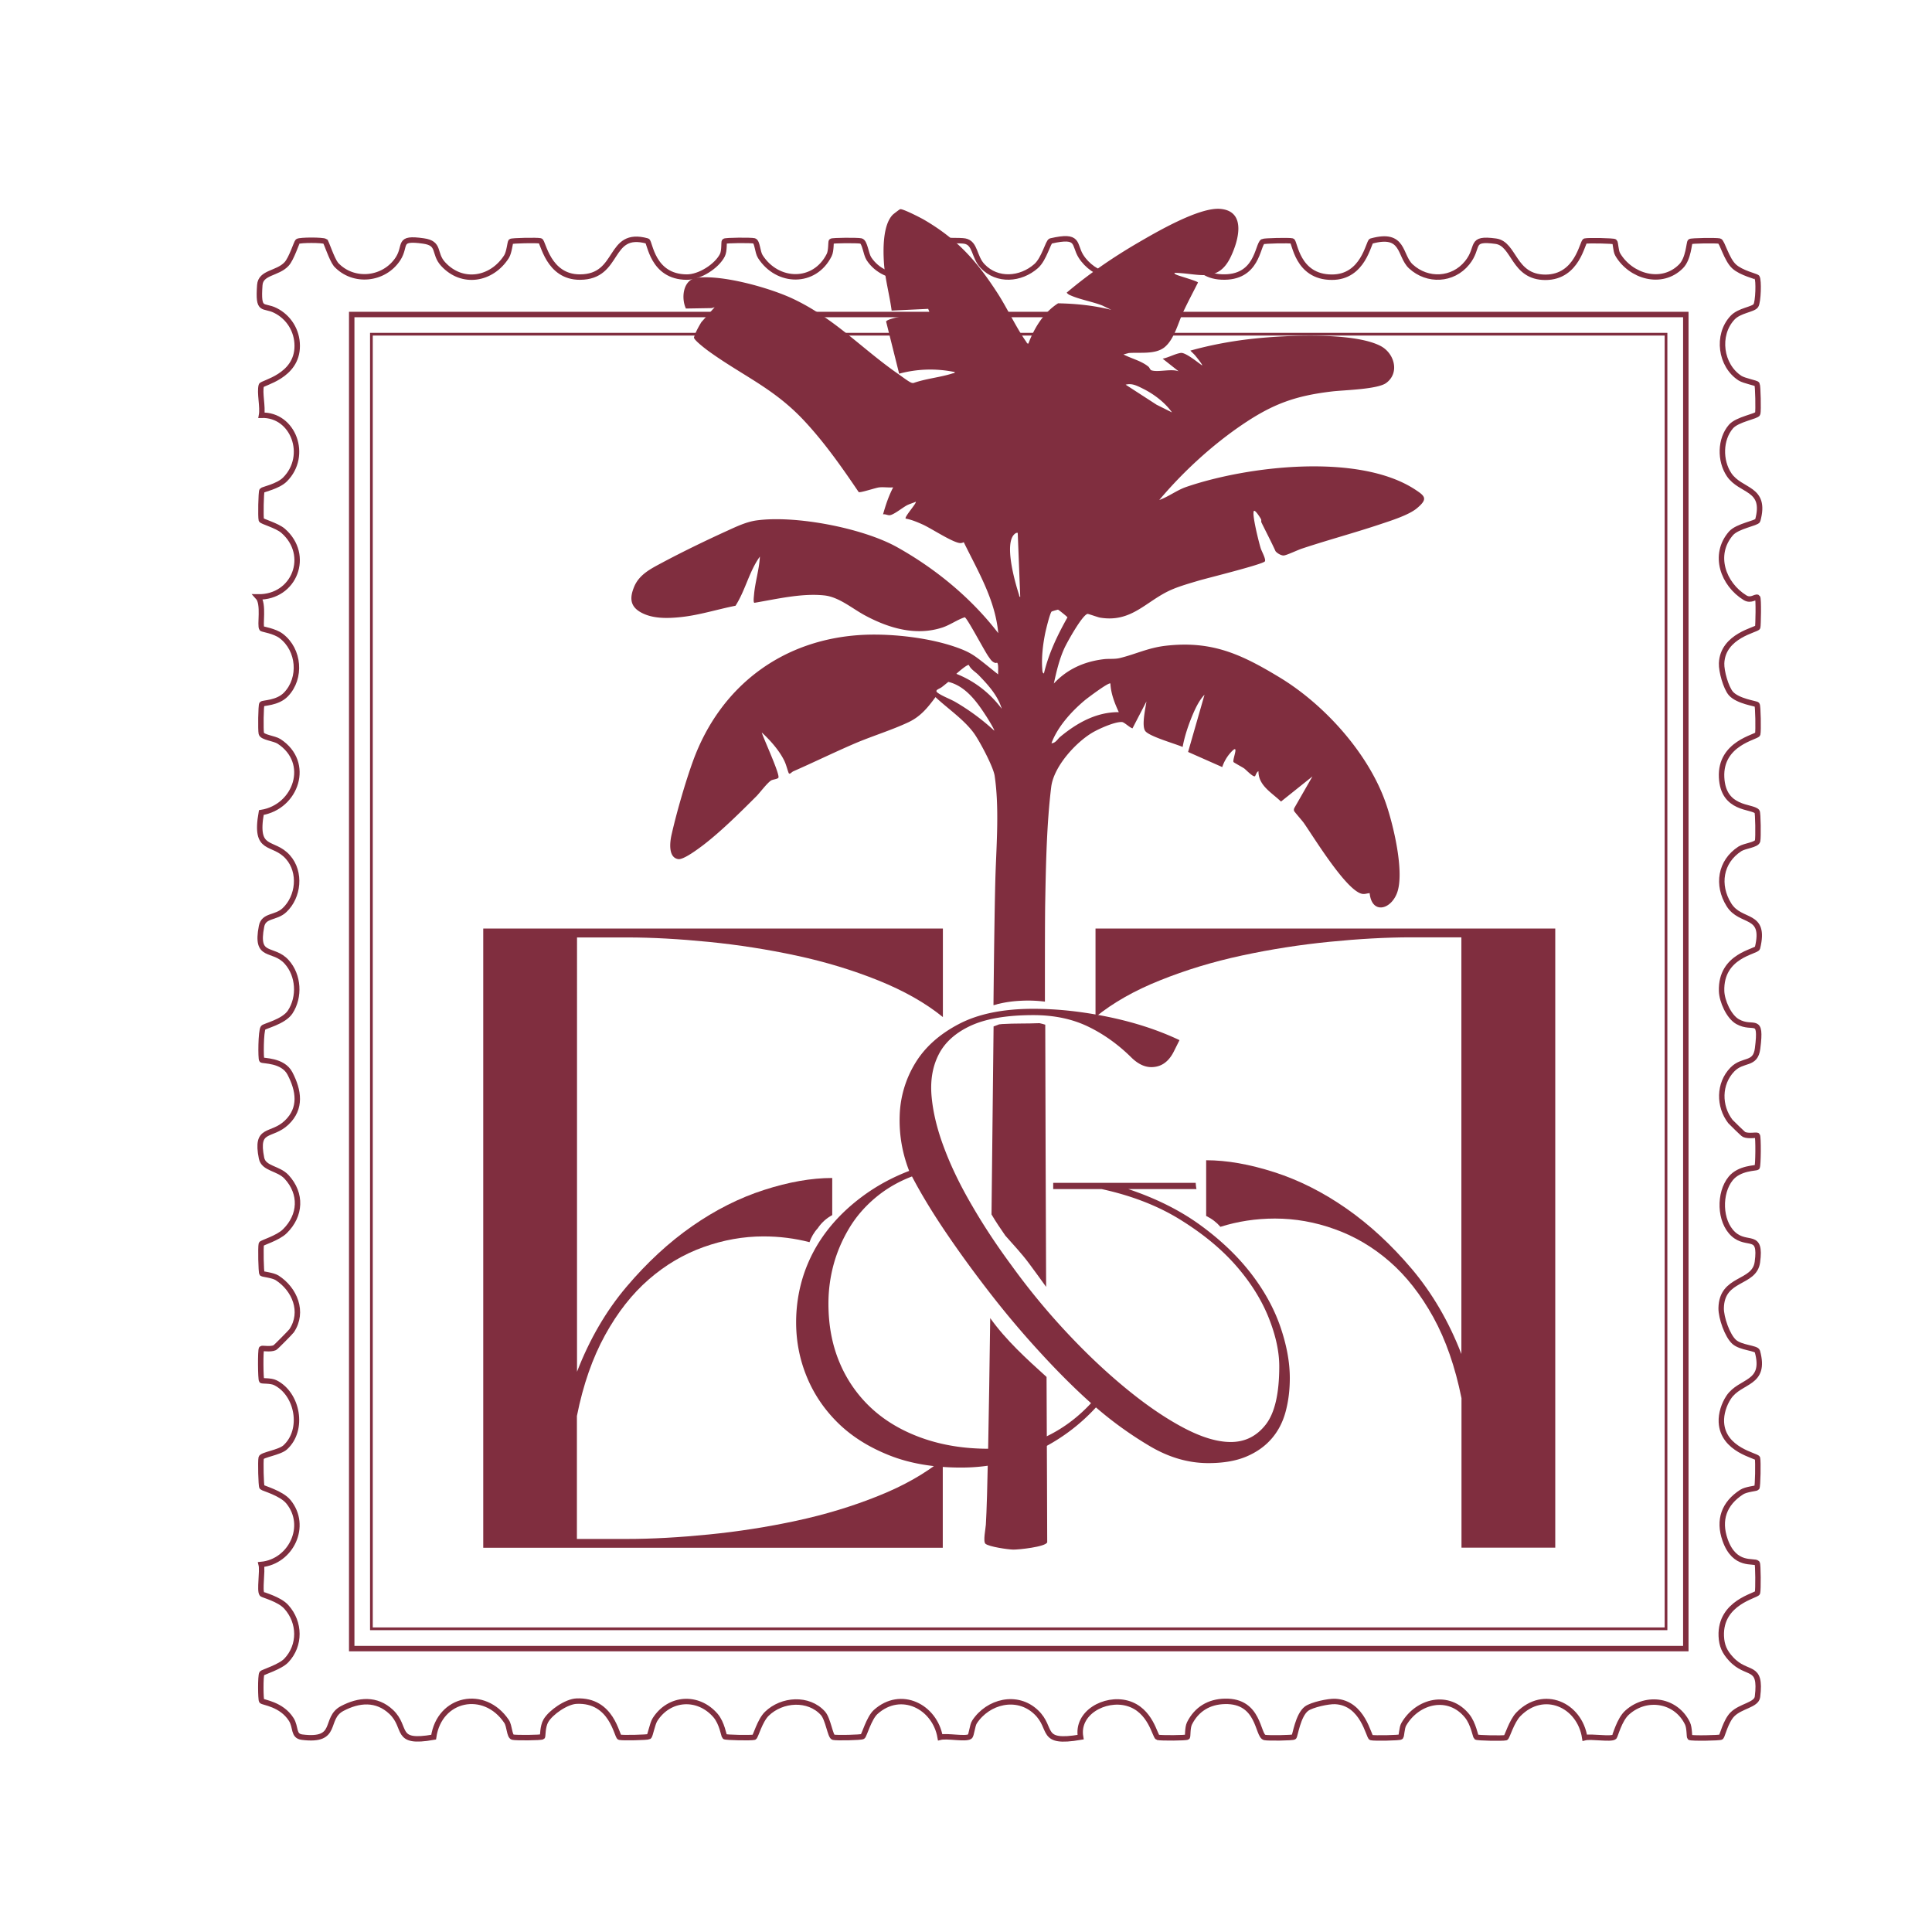<?xml version="1.0" encoding="UTF-8"?>
<svg data-bbox="23.71 19.191 138.034 140.653" viewBox="0 0 177.59 177.59" height="177.59" width="177.59" xmlns="http://www.w3.org/2000/svg" data-type="ugc">
    <g>
        <path d="M86.66 85.35H44.42v56.92h42.24v-8.13c-1.6 1.3-3.58 2.43-5.94 3.37-2.36.95-4.87 1.71-7.52 2.28s-5.33.99-8.05 1.26c-2.71.27-5.22.41-7.52.41h-4.6v-11.3c.57-2.87 1.44-5.35 2.59-7.44s2.49-3.79 4.02-5.12 3.21-2.32 5.03-2.97 3.65-.98 5.51-.98c1.47 0 2.88.18 4.23.53.16-.46.41-.9.76-1.28.32-.48.76-.9 1.33-1.21v-3.41c-1.92 0-4.01.37-6.27 1.1-2.27.73-4.47 1.84-6.61 3.33s-4.15 3.35-6.03 5.57-3.4 4.83-4.55 7.81V86.17h4.6c2.3 0 4.8.14 7.52.41 2.71.27 5.4.69 8.05 1.26s5.16 1.33 7.52 2.28 4.34 2.07 5.94 3.37v-8.14z" fill="#802e3f"/>
        <path d="M100.7 85.35v8.13c1.6-1.3 3.58-2.43 5.94-3.37 2.36-.95 4.87-1.71 7.52-2.28s5.33-.99 8.05-1.26c2.71-.27 5.22-.41 7.52-.41h4.6v38.3c-1.15-2.98-2.67-5.58-4.55-7.81-1.88-2.22-3.89-4.08-6.03-5.57s-4.34-2.6-6.61-3.33-4.36-1.1-6.27-1.1v5.12c.53.26.97.6 1.31 1 1.59-.5 3.26-.76 5.01-.76 1.85 0 3.69.32 5.51.98 1.82.65 3.5 1.64 5.03 2.97s2.87 3.04 4.02 5.12c1.15 2.09 2.01 4.57 2.59 7.44v13.74h8.62V85.35z" fill="#802e3f"/>
        <path d="M114.98 117.04c-1.23-1.59-2.78-3.07-4.65-4.43s-4.08-2.46-6.62-3.31h6.27c-.04-.19-.06-.38-.07-.57h-13.1v.57h4.45q4.2.915 7.29 2.85c2.07 1.29 3.76 2.69 5.1 4.23 1.33 1.53 2.32 3.12 2.97 4.75s.97 3.12.97 4.46c0 2.53-.42 4.32-1.26 5.38s-1.9 1.58-3.2 1.58c-1.25 0-2.7-.44-4.36-1.32s-3.4-2.07-5.23-3.57-3.66-3.22-5.49-5.18a63 63 0 0 1-5.07-6.16c-1.33-1.8-2.54-3.62-3.61-5.47-1.08-1.84-1.94-3.61-2.58-5.32-.65-1.71-1.03-3.3-1.16-4.77-.13-1.48.1-2.77.68-3.88s1.57-1.98 2.97-2.62c1.4-.63 3.3-.95 5.71-.95 1.89 0 3.56.35 5 1.04s2.79 1.65 4.03 2.88c.6.58 1.2.86 1.81.86q1.35 0 2.07-1.44l.52-1.04c-1.94-.92-4.11-1.63-6.52-2.13s-4.71-.75-6.91-.75q-4.2 0-6.87 1.41c-1.79.94-3.12 2.14-4 3.6a9.8 9.8 0 0 0-1.42 4.8c-.06 1.75.23 3.44.87 5.09-1.59.61-3.03 1.4-4.32 2.36s-2.39 2.03-3.29 3.22-1.59 2.49-2.07 3.91c-.47 1.42-.71 2.9-.71 4.43 0 1.73.32 3.39.97 4.98s1.6 3.01 2.87 4.26 2.85 2.24 4.74 2.99 4.09 1.12 6.58 1.12c2.5 0 4.8-.5 6.91-1.5s3.94-2.34 5.49-4.03c1.55 1.34 3.21 2.53 4.97 3.57s3.55 1.55 5.36 1.55c1.38 0 2.54-.2 3.49-.6s1.72-.95 2.32-1.64 1.03-1.51 1.29-2.47.39-1.99.39-3.11c0-1.46-.29-3.03-.87-4.72-.58-1.68-1.48-3.32-2.71-4.91M96.1 132.08c-1.55.73-3.29 1.09-5.23 1.09-2.24 0-4.27-.33-6.1-.98q-2.745-.975-4.65-2.73a12 12 0 0 1-2.94-4.2c-.69-1.63-1.03-3.44-1.03-5.44 0-1.23.16-2.42.48-3.6.32-1.17.8-2.27 1.42-3.31s1.42-1.97 2.39-2.79 2.1-1.49 3.39-1.98c.82 1.57 1.87 3.31 3.16 5.21s2.68 3.8 4.16 5.7 3.02 3.71 4.62 5.44c1.59 1.73 3.1 3.22 4.52 4.49-1.24 1.34-2.64 2.37-4.19 3.1" fill="#802e3f"/>
        <path d="M91.02 121.16c-.12 9.02-.25 16.59-.4 18.99-.02.36-.27 1.54-.04 1.75.32.28 2.08.53 2.55.54.49.01 2.98-.25 3.13-.67 0-1.99-.03-7.86-.06-15.2-1.85-1.67-3.73-3.38-5.18-5.41" fill="#802e3f"/>
        <path d="M95.55 94.05c-1.14.05-2.29.01-3.43.08l-.28.03c-.17.06-.34.12-.51.19-.06 5.22-.12 11.29-.19 17.28.39.67.83 1.31 1.27 1.95.73.83 1.5 1.64 2.16 2.53.54.72 1.06 1.45 1.59 2.18-.03-8.28-.07-17.19-.08-24.1-.18-.06-.36-.1-.53-.14" fill="#802e3f"/>
        <path d="M95.48 121.91c-1.4-2.22-3.07-4.27-4.39-6.54l-.03 2.28c.05.07.09.14.12.22 1.03 2.47 3.01 4.44 5 6.25 0-.59-.01-1.18-.01-1.79a.84.84 0 0 1-.69-.42" fill="#802e3f"/>
        <path d="M130.08 45c-5.18-3.39-15.42-2.17-21.04-.24-.87.3-1.61.89-2.48 1.2 2.2-2.61 4.9-5.09 7.74-7 2.77-1.86 4.83-2.59 8.16-2.98 1.12-.13 4.14-.19 4.95-.77 1.28-.93.77-2.76-.53-3.42-2.48-1.27-8.64-.97-11.46-.68-1.98.2-4.09.58-6 1.12.15.16.32.3.46.47.08.1.68.83.62.89-.39-.27-1.52-1.2-1.95-1.15-.52.07-1.15.43-1.68.53l1.47 1.16c-.68-.26-1.89.11-2.5-.09-.12-.04-.17-.25-.28-.34-.68-.55-1.53-.72-2.29-1.12l.49-.13c1.02-.08 2.42.15 3.27-.52.9-.72 1.25-2.21 1.72-3.23.43-.92.91-1.82 1.37-2.73-.01-.12-1.72-.6-1.94-.7-.09-.04-.21-.08-.23-.19 2.16.02 3.96.98 5.14-1.39.74-1.5 1.54-4.28-.92-4.49-1.95-.17-5.91 2.15-7.66 3.17-2.27 1.33-4.45 2.83-6.46 4.53.09.11.18.18.31.23.87.4 2.08.6 2.98.96l.81.39c-1.6-.4-3.24-.57-4.89-.6-1.33.85-2.18 2.25-2.73 3.7-.13.02-.15-.1-.21-.18-.92-1.31-1.7-3-2.58-4.38-1.92-2.98-3.7-5.01-6.8-6.82-.31-.18-1.98-1.04-2.2-.97-.08.03-.58.42-.67.5-.94.95-.9 3.26-.81 4.53.11 1.44.51 2.86.7 4.29l3.36-.16.12.31c-.6.06-3.75.46-3.99.85l1.2 4.8c1.68-.45 3.4-.5 5.11-.15.02.11-.13.1-.22.13-1.11.36-2.42.47-3.55.87a.4.4 0 0 1-.26-.04c-.27-.12-.87-.58-1.16-.78-3.33-2.31-5.89-5.14-9.71-6.93-2.13-1-6.52-2.23-8.83-1.91-1.26.17-1.43 1.87-.98 2.82l2.37-.04.27-.08-1.22 1.37c-.27.45-.53.91-.68 1.41-.02.24 1.2 1.16 1.46 1.34 3.09 2.21 5.87 3.34 8.61 6.25 1.9 2.02 3.52 4.33 5.07 6.62.15.09 1.57-.4 1.89-.43.4-.04.87.03 1.28 0-.41.78-.69 1.63-.93 2.48.2-.04.4.08.58.08.35.01 1.22-.71 1.63-.92.26-.13.54-.2.8-.32.11.11-1.07 1.4-.93 1.55.52.09 1.09.33 1.58.55.79.36 2.74 1.65 3.42 1.7.12.01.23-.03.34-.08 1.31 2.68 2.9 5.31 3.17 8.36-2.47-3.22-5.76-5.93-9.31-7.91-3.16-1.76-9.36-2.95-12.93-2.45-.91.13-1.8.55-2.63.93-1.94.88-4.15 1.95-6.02 2.95-1.03.55-2.11 1.08-2.58 2.22-.39.95-.41 1.74.55 2.31 1.1.65 2.54.6 3.77.47 1.69-.18 3.33-.71 5-1.04.91-1.42 1.25-3.15 2.24-4.52-.06 1.18-.44 2.34-.54 3.52-.01.15-.09.71.04.73 2.02-.34 4.35-.9 6.41-.68 1.37.14 2.6 1.23 3.79 1.86 2.17 1.16 4.65 1.89 7.08 1.09.72-.24 1.35-.71 2.05-.94.23.07 1.84 3.15 2.19 3.62.18.25.29.46.59.57.07.03.2-.02.2-.01.15.14.07.85.09 1.07-.47-.37-.93-.75-1.4-1.12-.76-.59-1.16-.89-2.14-1.26-2.52-.96-6.04-1.37-8.73-1.26-7.45.32-13.25 4.65-15.78 11.61-.7 1.93-1.52 4.77-1.97 6.77-.15.65-.33 2.09.61 2.24.49.08 1.85-.95 2.29-1.28 1.67-1.28 3.43-3.03 4.92-4.52.32-.33 1-1.24 1.35-1.44.14-.08.58-.12.65-.24.17-.29-1.37-3.61-1.53-4.16.76.69 1.59 1.63 2.05 2.55.19.38.27.75.41 1.14.09.24.25-.03.44-.12 1.91-.84 3.79-1.76 5.7-2.58 1.58-.67 3.35-1.21 4.88-1.93 1.11-.52 1.77-1.33 2.49-2.31 1.14 1.07 2.68 2.1 3.58 3.38.51.73 1.74 3.03 1.86 3.86.42 2.85.18 6.1.08 8.97-.06 1.75-.13 6.27-.19 12.1h.05c.1-.03.2-.05.29-.08.02-.01.04-.02.06-.02.02-.01.04-.01.06-.01.68-.17 1.39-.26 2.08-.29.73-.04 1.46-.01 2.19.08 0-4.49 0-7.88.03-9.3.06-3.34.14-7.13.55-10.44.23-1.85 2.2-4.04 3.77-4.98.59-.35 2.07-1.02 2.73-.98.22.01.7.51.97.58l1.28-2.47c-.08.62-.46 2.21-.11 2.71s2.78 1.18 3.44 1.47c.19-1.07.62-2.3 1.07-3.3.24-.52.54-1.09.94-1.5l-1.51 5.26 3.14 1.39c.14-.44.4-.9.7-1.25 1.01-1.17.19.59.34.79.03.05.81.47.97.58.19.14.82.82 1 .72.04-.02.16-.44.32-.45-.01 1.32 1.24 1.97 2.07 2.78l2.89-2.31-1.64 2.86c-.06.1-.08.2-.05.31.02.07.77.92.9 1.11.9 1.28 3.96 6.33 5.4 6.52.24.03.42-.06.65-.07.19 1.91 1.87 1.57 2.49.05.77-1.88-.33-6.42-1.02-8.37-1.6-4.56-5.65-9.04-9.76-11.52-3.52-2.13-6.22-3.39-10.47-2.9-1.62.19-2.76.78-4.21 1.13-.5.12-1.02.04-1.52.11-1.77.22-3.33.92-4.54 2.23.24-1.1.5-2.22.97-3.25.26-.56 1.62-3.01 2.12-3.15.06-.02.93.3 1.14.34 2.95.5 4.26-1.56 6.6-2.57.76-.33 1.69-.59 2.49-.83.74-.22 5.92-1.5 6.08-1.77.12-.19-.31-.95-.38-1.19-.15-.46-.86-3.26-.62-3.45.12-.09.6.66.65.78.04.08-.01.19.03.28.43.88.89 1.75 1.3 2.65.15.19.53.41.76.39.27-.02 1.31-.52 1.69-.64 2.35-.78 4.74-1.42 7.08-2.2.98-.33 2.75-.87 3.5-1.53 1-.84.7-1.1-.2-1.69M91.39 67.16c-1.1-1.01-2.29-1.89-3.58-2.64-.47-.27-1.22-.54-1.63-.85-.31-.24.15-.33.39-.51.21-.16.4-.32.6-.48 1.56.37 2.6 1.79 3.43 3.07.1.14.85 1.35.79 1.41m-3.48-5.22c.14-.14 1.02-.9 1.15-.81.18.41.63.64.93.96.85.88 1.74 1.86 2.09 3.06-1.08-1.44-2.48-2.54-4.17-3.21m5.75-7.3c-.37-1.15-1.39-4.71-.39-5.56.08-.07.18-.12.28-.1l.23 5.88c-.1.02-.09-.13-.12-.22m6.09 9.7c.21-.17 2.19-1.67 2.32-1.51.04.92.39 1.81.77 2.63-2.08-.01-3.86 1-5.41 2.29-.21.18-.4.56-.78.57.56-1.52 1.86-2.95 3.1-3.98m-3.79-2.44c-.13 0-.15-.26-.15-.35-.09-1.1.05-2.29.27-3.37.07-.33.42-1.78.58-1.96.02-.03.56-.18.59-.18.06.01.86.65.87.71-.93 1.66-1.72 3.3-2.16 5.15m7.51-26.54c.59-.16 1.07.11 1.6.37.99.49 2.02 1.27 2.66 2.18l-1.42-.71z" fill="#802e3f"/>
        <path d="M29.89 22.19c-.22-.14-2.3-.14-2.52 0-.11.07-.57 1.59-1.03 2.08-.83.9-2.38.74-2.46 1.94-.18 2.53.3 1.76 1.44 2.33 1.22.61 2 1.85 2 3.25.01 2.82-3.23 3.39-3.3 3.64-.18.67.16 1.96.02 2.74 2.93-.09 4.34 3.73 2.15 5.91-.64.64-2.04.91-2.11 1.01-.09.13-.13 2.44-.06 2.7.04.15 1.42.5 2 1 2.56 2.22 1.07 6.14-2.31 6.08.59.64.14 2.65.36 2.91.06.07 1.16.21 1.78.68 1.67 1.27 1.88 3.87.44 5.37-.78.82-2.11.76-2.22.89-.09.1-.12 2.4-.05 2.7.09.37 1.18.44 1.63.73 2.99 1.95 1.57 6.03-1.63 6.54-.66 3.72 1.08 2.54 2.45 4.1 1.22 1.38.98 3.65-.32 4.87-.79.75-1.91.44-2.11 1.49-.59 3.02 1.05 1.87 2.31 3.27 1.11 1.23 1.23 3.23.32 4.61-.6.9-2.36 1.28-2.48 1.44-.22.29-.23 2.85-.13 2.96.11.11 1.94-.01 2.59 1.24.82 1.57 1.08 3.21-.3 4.52-1.42 1.35-2.89.38-2.31 3.27.2.98 1.55.91 2.3 1.72 1.42 1.54 1.32 3.55-.16 5-.65.64-2.13 1.05-2.16 1.17-.07.27-.03 2.61.06 2.71.07.08.97.14 1.39.4 1.62 1.04 2.49 3.13 1.34 4.86-.08.12-1.45 1.51-1.55 1.56-.42.19-1.14.02-1.22.09-.11.1-.09 2.83.01 2.93.06.06.84-.01 1.26.2 2.06 1.03 2.67 4.33.91 5.94-.52.48-2.14.68-2.21.96s-.02 2.6.07 2.7c.1.11 1.77.54 2.43 1.34 1.82 2.22.25 5.5-2.5 5.77.15.59-.18 2.42.07 2.71.08.1 1.59.46 2.24 1.19 1.28 1.42 1.31 3.54 0 4.92-.56.6-2.18 1.08-2.25 1.19-.14.22-.11 2.42-.02 2.53.13.15 1.82.28 2.72 1.7.46.72.15 1.52.99 1.63 3.44.44 1.98-1.72 3.69-2.63 1.53-.81 3.16-.96 4.51.31 1.54 1.46.2 2.98 3.9 2.32.52-3.63 4.67-4.47 6.7-1.45.29.43.25 1.36.57 1.45.24.07 2.64.06 2.73-.04.05-.05 0-.92.32-1.47.45-.77 1.88-1.76 2.81-1.8 3.28-.15 3.69 3.24 3.96 3.32.26.07 2.58.02 2.7-.06.13-.09.3-1.16.56-1.57 1.31-2.05 3.96-2.22 5.56-.37.61.71.76 1.87.84 1.94.1.09 2.44.13 2.71.06.14-.04.51-1.52 1.17-2.16 1.39-1.35 3.83-1.51 5.15-.05.48.52.68 2.14.96 2.21.27.07 2.53.03 2.7-.07.13-.08.58-1.7 1.19-2.25 2.32-2.09 5.44-.5 5.93 2.32.64-.16 2.32.2 2.72-.06.17-.11.22-1.02.44-1.35 1.24-1.89 3.91-2.56 5.66-.9 1.6 1.51.24 2.96 4.09 2.3-.4-2.24 2.23-3.67 4.27-3.12 2.19.59 2.56 3.07 2.82 3.14.3.07 2.62.06 2.72-.03.06-.06 0-.86.2-1.26.65-1.3 1.79-1.99 3.25-2.02 3.2-.08 2.98 3.15 3.66 3.32.3.07 2.59.04 2.69-.05.11-.09.36-2 1.16-2.6.49-.36 2.01-.69 2.63-.66 2.57.12 3.07 3.25 3.31 3.32.27.07 2.61.03 2.71-.06s.09-.84.29-1.17c1.26-2.16 4.12-2.86 5.82-.76.58.72.76 1.87.84 1.94.1.09 2.44.13 2.71.06.12-.03.53-1.51 1.17-2.16 2.3-2.35 5.62-.89 6.09 2.16.59-.15 2.42.18 2.71-.07.1-.08.46-1.59 1.19-2.24 1.8-1.62 4.53-1.14 5.55 1.01.19.4.15 1.21.21 1.27.1.1 2.77.06 2.88-.03.09-.08.43-1.48 1.03-2.08.77-.78 2.22-.86 2.31-1.62.38-3.09-.94-1.85-2.44-3.49-.59-.64-.85-1.21-.89-2.09-.12-3.12 3.26-3.71 3.33-3.98.07-.25.06-2.63-.03-2.73-.29-.29-2.07.38-2.95-2.13-.64-1.83-.1-3.35 1.53-4.4.42-.27 1.32-.32 1.39-.4.09-.1.13-2.44.06-2.71-.06-.24-3.19-.74-3.32-3.31-.04-.78.24-1.64.67-2.29 1.07-1.61 3.48-1.16 2.64-4.22-.09-.32-1.51-.32-2.13-.87-.64-.57-1.21-2.24-1.2-3.1.05-2.87 3.05-2.2 3.33-4.23.38-2.79-.92-1.41-2.21-2.58-1.29-1.18-1.34-3.78-.24-5.12.8-.98 2.32-.93 2.42-1.02.11-.1.13-2.83.02-2.93-.08-.07-.8.1-1.22-.09-.08-.03-1.2-1.13-1.25-1.19-1.08-1.4-1.09-3.47.18-4.78.98-1.01 2.12-.35 2.32-1.94.39-3.09-.36-1.63-1.84-2.46-.81-.46-1.44-1.89-1.47-2.81-.1-3.31 3.22-3.61 3.3-3.97.8-3.28-1.55-2.21-2.63-3.97-1.12-1.8-.8-3.95 1.01-5.13.45-.29 1.54-.36 1.63-.73.07-.31.04-2.6-.05-2.7-.46-.53-3.12-.14-3.26-3.15-.15-3.16 3.24-3.69 3.32-3.97.07-.28.03-2.6-.06-2.71-.09-.1-1.77-.3-2.41-1.03-.46-.54-.88-2.05-.85-2.77.1-2.56 3.25-3.07 3.32-3.31.04-.13.1-2.68-.02-2.75-.19-.1-.6.37-1.15.03-2.01-1.24-2.99-3.95-1.29-5.91.59-.68 2.39-.94 2.46-1.19.84-3.05-1.57-2.61-2.64-4.22-.85-1.28-.83-3.24.18-4.41.59-.68 2.4-.94 2.46-1.19.07-.26.02-2.57-.06-2.7-.09-.13-1.16-.3-1.57-.56-1.79-1.16-2.18-3.95-.69-5.55.64-.69 1.91-.75 2.15-1.12.22-.33.28-2.33.11-2.59-.06-.1-1.45-.4-2.11-1.01-.7-.64-1.1-2.27-1.34-2.33-.31-.07-2.6-.04-2.7.05-.11.1-.14 1.57-.84 2.27-1.78 1.79-4.64.93-5.82-1.09-.2-.34-.18-1.08-.29-1.17-.1-.09-2.45-.13-2.71-.06s-.68 3.32-3.64 3.33c-2.99 0-2.82-3.08-4.57-3.32-2.5-.34-1.44.52-2.63 1.99-1.32 1.63-3.65 1.73-5.17.33-1.08-.99-.59-3.18-3.64-2.33-.26.07-.7 3.34-3.64 3.32-3.2-.01-3.38-3.26-3.64-3.33s-2.57-.02-2.7.06c-.5.33-.46 3.41-3.8 3.25-3-.14-3.05-3.27-3.3-3.32-3.81-.68-2.36 1.05-4.05 2.5-1.74 1.49-4.43.73-5.57-1.1-.67-1.08-.08-2.01-2.76-1.39-.25.06-.6 1.65-1.35 2.31-1.42 1.25-3.57 1.42-4.92 0-.81-.85-.64-2.11-1.63-2.3-.34-.07-2.36-.07-2.45.02-.06.06-.01.92-.16 1.3-.98 2.5-4.73 2.57-6.21.3-.29-.45-.36-1.54-.73-1.63-.29-.07-2.62-.06-2.72.03-.06.06 0 .86-.2 1.26-1.34 2.69-4.75 2.61-6.33.15-.28-.44-.26-1.36-.57-1.45-.24-.07-2.64-.06-2.73.04-.07.07.02.86-.19 1.28-.52 1.02-2.1 2.02-3.27 2.01-3.2-.01-3.38-3.25-3.64-3.32-3.65-1.01-2.45 3.31-6.18 3.32-2.94.01-3.38-3.26-3.64-3.33s-2.61-.03-2.71.06c-.08.07-.14.97-.4 1.39-1.36 2.13-4.07 2.6-5.83.68-.91-.99-.23-1.9-1.81-2.12-2.45-.35-1.53.39-2.33 1.63-1.27 1.96-4.11 2.26-5.71.53-.41-.53-.88-2.06-.99-2.12z" fill="none" stroke="#802e3f" stroke-width=".5" stroke-miterlimit="10"/>
        <path fill="none" stroke="#802e3f" stroke-width=".5" stroke-miterlimit="10" d="M154.96 28.91v122.63H32.33V28.91z"/>
        <path fill="none" stroke="#802e3f" stroke-width=".25" stroke-miterlimit="10" d="M153.14 30.72v119h-119v-119z"/>
    </g>
</svg>

